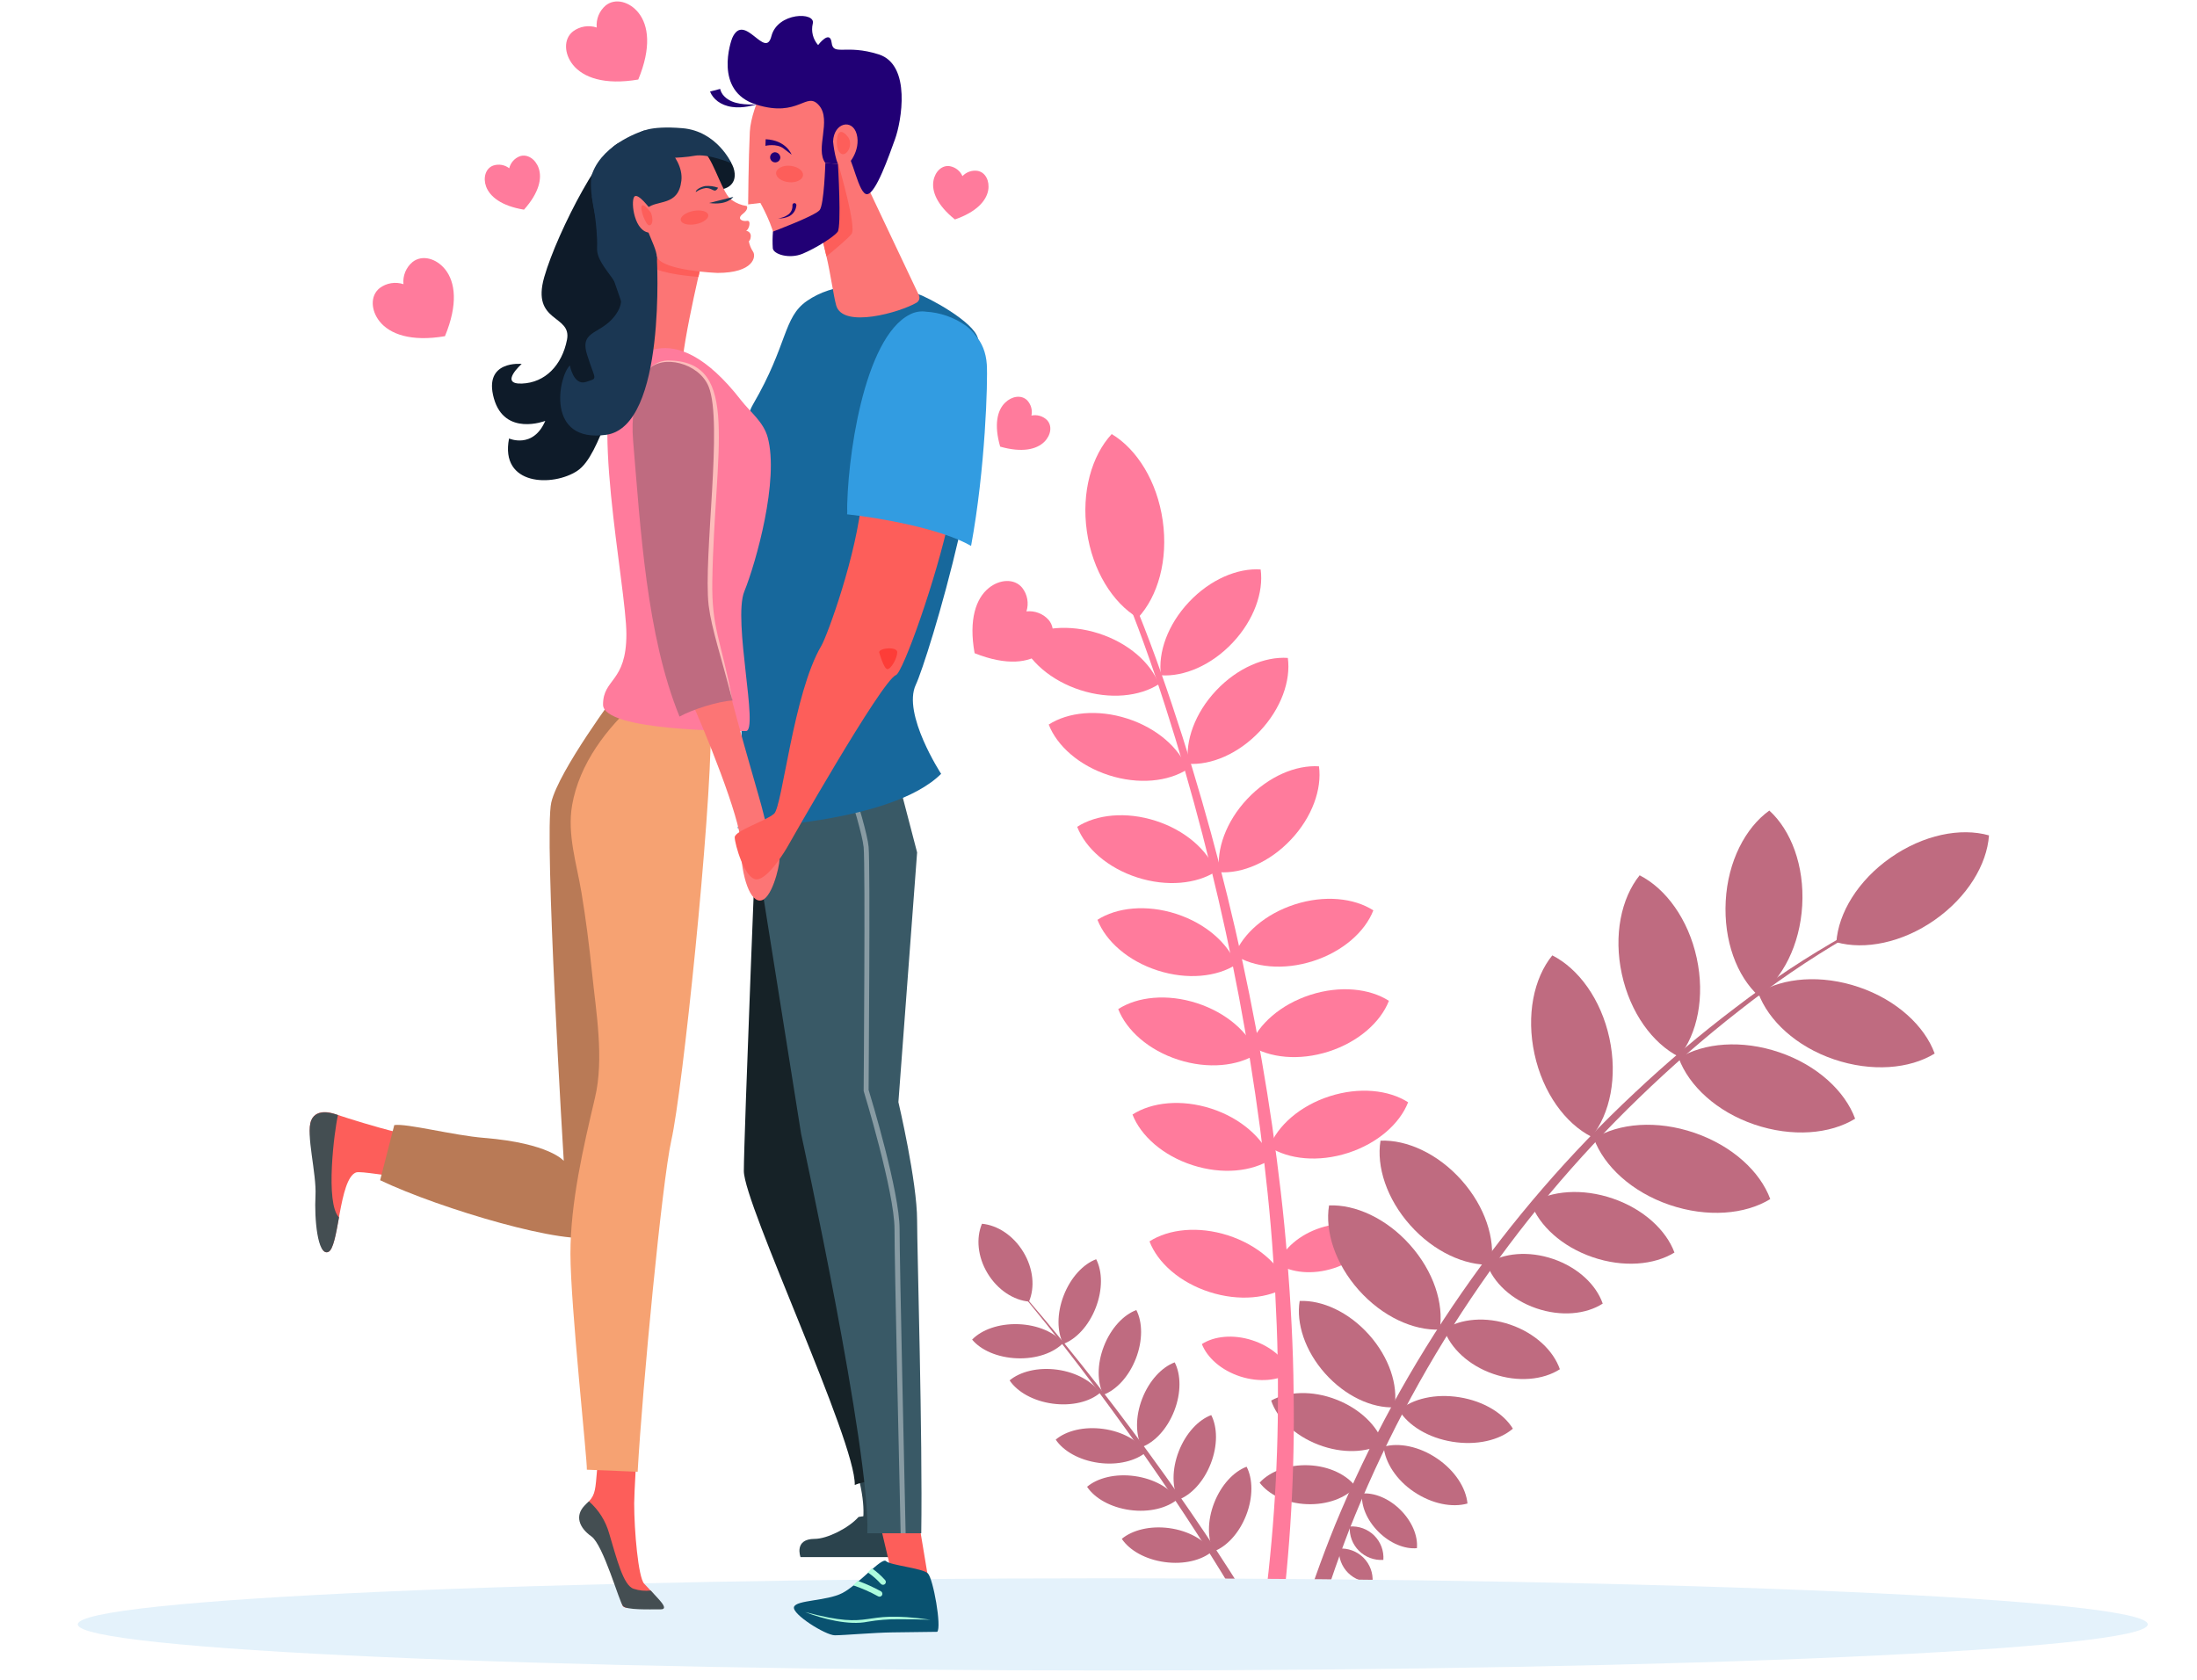 <svg width="306" height="234" viewBox="0 0 306 234" fill="none" xmlns="http://www.w3.org/2000/svg">
<path d="M148.103 187.067C146.782 188.442 144.383 189.316 141.663 189.215C138.944 189.113 136.614 188.078 135.399 186.61C136.72 185.239 139.118 184.365 141.838 184.462C144.558 184.559 146.883 185.619 148.103 187.067Z" fill="#BF6B80"/>
<path d="M257.104 130.211C251.744 133.225 246.605 136.615 241.729 140.355C236.83 144.064 232.135 148.032 227.663 152.241C218.676 160.645 210.611 169.973 203.604 180.071C196.579 190.185 190.666 201.022 185.968 212.393C184.011 217.225 182.275 222.14 180.76 227.139H183.175C184.555 222.421 186.129 217.761 187.899 213.162C192.372 201.84 198.056 191.029 204.852 180.916C211.653 170.78 219.517 161.391 228.313 152.908C232.702 148.652 237.316 144.631 242.135 140.864C246.928 137.069 251.984 133.616 257.267 130.531L257.104 130.211Z" fill="#BF6B80"/>
<path d="M277.029 116.371C276.74 120.452 274.012 124.973 269.467 128.156C264.922 131.339 259.71 132.362 255.767 131.254C256.055 127.173 258.783 122.652 263.328 119.473C267.873 116.294 273.073 115.247 277.029 116.371Z" fill="#BF6B80"/>
<path d="M246.432 112.913C249.465 115.672 251.331 120.598 251.014 126.13C250.697 131.663 248.274 136.338 244.94 138.737C241.908 135.974 240.062 131.052 240.359 125.52C240.655 119.987 243.099 115.308 246.432 112.913Z" fill="#BF6B80"/>
<path d="M154.839 60.466C158.36 62.577 161.165 67.054 161.946 72.526C162.726 77.998 161.283 83.074 158.49 86.075C154.97 83.964 152.16 79.491 151.38 74.019C150.599 68.546 152.047 63.479 154.839 60.466Z" fill="#FF7B9C"/>
<path d="M175.585 79.329C176.016 82.496 174.65 86.382 171.682 89.533C168.715 92.683 164.901 94.293 161.698 94.07C161.267 90.904 162.633 87.013 165.601 83.862C168.568 80.712 172.382 79.106 175.585 79.329Z" fill="#FF7B9C"/>
<path d="M161.421 95.3C158.722 97.035 154.604 97.464 150.473 96.133C146.343 94.803 143.257 92.052 142.098 89.076C144.794 87.341 148.912 86.912 153.042 88.243C157.173 89.573 160.258 92.319 161.421 95.3Z" fill="#FF7B9C"/>
<path d="M165.389 107.158C162.694 108.893 158.575 109.322 154.445 107.991C150.315 106.66 147.229 103.914 146.066 100.933C148.762 99.198 152.884 98.77 157.014 100.1C161.145 101.431 164.243 104.185 165.389 107.158Z" fill="#FF7B9C"/>
<path d="M169.353 121.402C166.658 123.137 162.535 123.562 158.405 122.235C154.274 120.909 151.193 118.155 150.03 115.178C152.725 113.443 156.844 113.014 160.974 114.345C165.104 115.675 168.19 118.421 169.353 121.402Z" fill="#FF7B9C"/>
<path d="M172.182 134.357C169.483 136.092 165.365 136.521 161.234 135.19C157.104 133.859 154.018 131.113 152.855 128.132C155.555 126.397 159.673 125.969 163.804 127.299C167.934 128.63 171.02 131.38 172.182 134.357Z" fill="#FF7B9C"/>
<path d="M175.069 146.793C172.373 148.528 168.251 148.953 164.12 147.626C159.99 146.3 156.909 143.546 155.746 140.569C158.441 138.83 162.559 138.405 166.69 139.736C170.82 141.066 173.926 143.804 175.069 146.793Z" fill="#FF7B9C"/>
<path d="M177.057 161.482C174.362 163.218 170.243 163.646 166.113 162.316C161.983 160.985 158.897 158.239 157.734 155.258C160.429 153.523 164.552 153.094 168.682 154.425C172.813 155.756 175.894 158.522 177.057 161.482Z" fill="#FF7B9C"/>
<path d="M179.407 179.148C176.707 180.883 172.589 181.312 168.459 179.981C164.328 178.65 161.243 175.912 160.104 172.928C162.8 171.193 166.918 170.764 171.048 172.094C175.179 173.425 178.244 176.171 179.407 179.148Z" fill="#FF7B9C"/>
<path d="M179.764 191.216C178.04 192.329 175.402 192.6 172.759 191.75C170.117 190.901 168.141 189.138 167.397 187.233C169.121 186.12 171.759 185.845 174.402 186.699C177.044 187.552 179.02 189.307 179.764 191.216Z" fill="#FF7B9C"/>
<path d="M171.959 133.042C174.654 134.781 178.772 135.205 182.903 133.875C187.033 132.544 190.119 129.798 191.281 126.817C188.582 125.082 184.464 124.658 180.337 125.988C176.211 127.319 173.113 130.057 171.959 133.042Z" fill="#FF7B9C"/>
<path d="M174.126 145.644C176.821 147.379 180.943 147.808 185.07 146.478C189.196 145.147 192.286 142.397 193.449 139.42C190.753 137.685 186.631 137.256 182.505 138.587C178.378 139.918 175.288 142.664 174.126 145.644Z" fill="#FF7B9C"/>
<path d="M176.797 159.775C179.496 161.51 183.614 161.939 187.745 160.609C191.875 159.278 194.961 156.532 196.124 153.551C193.424 151.816 189.306 151.387 185.176 152.718C181.045 154.049 177.96 156.799 176.797 159.775Z" fill="#FF7B9C"/>
<path d="M177.951 176.07C179.878 177.312 182.83 177.615 185.769 176.665C188.708 175.714 190.92 173.753 191.749 171.625C189.822 170.388 186.871 170.08 183.936 171.031C181 171.981 178.781 173.943 177.951 176.07Z" fill="#FF7B9C"/>
<path d="M179.37 91.651C179.805 94.818 178.439 98.709 175.471 101.859C172.503 105.01 168.69 106.619 165.483 106.397C165.052 103.23 166.418 99.34 169.385 96.189C172.353 93.038 176.166 91.429 179.37 91.651Z" fill="#FF7B9C"/>
<path d="M183.708 106.753C184.138 109.92 182.772 113.811 179.805 116.961C176.837 120.112 173.028 121.722 169.82 121.499C169.389 118.332 170.755 114.442 173.723 111.291C176.691 108.141 180.504 106.539 183.708 106.753Z" fill="#FF7B9C"/>
<path d="M228.37 121.932C232.029 123.793 235.151 128.056 236.322 133.459C237.493 138.862 236.415 144.027 233.842 147.21C230.183 145.353 227.061 141.091 225.89 135.687C224.719 130.284 225.797 125.127 228.37 121.932Z" fill="#BF6B80"/>
<path d="M216.206 133.086C219.865 134.943 222.988 139.205 224.158 144.609C225.329 150.012 224.248 155.177 221.678 158.36C218.02 156.503 214.897 152.236 213.727 146.833C212.556 141.43 213.613 136.277 216.206 133.086Z" fill="#BF6B80"/>
<path d="M192.278 158.898C195.936 158.745 200.258 160.698 203.551 164.391C206.844 168.083 208.283 172.568 207.694 176.176C204.035 176.33 199.717 174.376 196.424 170.684C193.131 166.991 191.688 162.502 192.278 158.898Z" fill="#BF6B80"/>
<path d="M185.11 167.92C188.769 167.762 193.09 169.72 196.383 173.412C199.676 177.105 201.115 181.574 200.526 185.214C196.867 185.368 192.55 183.414 189.257 179.722C185.964 176.029 184.521 171.524 185.11 167.92Z" fill="#BF6B80"/>
<path d="M181.02 181.227C184.163 181.093 187.858 182.772 190.68 185.935C193.501 189.097 194.745 192.947 194.229 196.045C191.086 196.179 187.395 194.501 184.569 191.338C181.744 188.175 180.512 184.317 181.02 181.227Z" fill="#BF6B80"/>
<path d="M177.049 195.103C179.337 193.817 182.74 193.663 186.074 194.945C189.407 196.227 191.826 198.61 192.656 201.093C190.367 202.379 186.964 202.529 183.63 201.251C180.297 199.973 177.874 197.586 177.049 195.103Z" fill="#BF6B80"/>
<path d="M175.443 206.54C176.85 204.983 179.394 204 182.257 204.114C185.119 204.227 187.566 205.432 188.834 207.106C187.428 208.664 184.883 209.646 182.021 209.533C179.159 209.42 176.711 208.215 175.443 206.54Z" fill="#BF6B80"/>
<path d="M269.463 146.761C265.967 148.912 260.686 149.353 255.433 147.57C250.181 145.786 246.302 142.166 244.892 138.324C248.388 136.173 253.673 135.728 258.921 137.515C264.17 139.303 268.064 142.919 269.463 146.761Z" fill="#BF6B80"/>
<path d="M258.385 155.84C254.888 157.992 249.608 158.433 244.355 156.649C239.103 154.866 235.224 151.246 233.814 147.404C237.31 145.252 242.595 144.807 247.843 146.595C253.092 148.382 256.974 151.998 258.385 155.84Z" fill="#BF6B80"/>
<path d="M246.563 167.035C243.066 169.186 237.786 169.631 232.533 167.843C227.281 166.056 223.402 162.44 221.992 158.598C225.488 156.446 230.769 156.002 236.021 157.809C241.274 159.617 245.152 163.192 246.563 167.035Z" fill="#BF6B80"/>
<path d="M233.22 174.481C230.374 176.232 226.081 176.592 221.808 175.124C217.536 173.656 214.381 170.732 213.234 167.605C216.08 165.854 220.373 165.494 224.646 166.962C228.919 168.431 232.061 171.359 233.22 174.481Z" fill="#BF6B80"/>
<path d="M223.228 181.595C220.902 183.091 217.414 183.435 213.963 182.246C210.511 181.057 207.982 178.642 207.084 176.038C209.409 174.545 212.897 174.201 216.349 175.386C219.8 176.571 222.329 178.99 223.228 181.595Z" fill="#BF6B80"/>
<path d="M217.259 190.739C214.934 192.235 211.442 192.579 207.994 191.394C204.547 190.209 202.014 187.79 201.116 185.186C203.437 183.689 206.929 183.346 210.377 184.535C213.824 185.724 216.357 188.138 217.259 190.739Z" fill="#BF6B80"/>
<path d="M210.714 199.018C208.832 200.636 205.673 201.384 202.287 200.838C198.9 200.292 196.148 198.569 194.867 196.466C196.754 194.848 199.908 194.1 203.295 194.646C206.681 195.192 209.434 196.911 210.714 199.018Z" fill="#BF6B80"/>
<path d="M204.392 209.444C202.27 210.043 199.449 209.501 196.952 207.827C194.456 206.152 192.924 203.714 192.712 201.53C194.834 200.931 197.656 201.473 200.152 203.168C202.648 204.862 204.181 207.26 204.392 209.444Z" fill="#BF6B80"/>
<path d="M197.347 215.665C195.668 215.819 193.623 215.014 191.993 213.384C190.363 211.754 189.554 209.744 189.704 208.053C191.383 207.904 193.428 208.708 195.058 210.334C196.688 211.96 197.506 213.994 197.347 215.665Z" fill="#BF6B80"/>
<path d="M192.676 217.299C192.051 217.341 191.423 217.25 190.837 217.031C190.25 216.812 189.717 216.47 189.274 216.029C188.831 215.588 188.488 215.058 188.268 214.474C188.049 213.89 187.957 213.265 188.001 212.643C188.627 212.599 189.255 212.689 189.842 212.907C190.43 213.125 190.964 213.467 191.408 213.908C191.851 214.35 192.194 214.881 192.413 215.466C192.631 216.051 192.721 216.676 192.676 217.299Z" fill="#BF6B80"/>
<path d="M191.172 220.377C190.546 220.42 189.919 220.329 189.332 220.11C188.745 219.892 188.211 219.55 187.768 219.109C187.325 218.668 186.982 218.137 186.763 217.553C186.544 216.968 186.453 216.344 186.497 215.722C187.122 215.678 187.75 215.769 188.337 215.988C188.924 216.207 189.457 216.548 189.901 216.989C190.344 217.431 190.686 217.961 190.906 218.546C191.125 219.13 191.216 219.754 191.172 220.377Z" fill="#BF6B80"/>
<path d="M168.617 120.751C171.571 132.721 173.865 144.842 175.488 157.061C176.272 163.172 176.947 169.296 177.341 175.435C177.736 181.574 178.016 187.726 177.992 193.877C178.03 205.007 177.244 216.124 175.642 227.138H178.272C179.718 216.107 180.354 204.985 180.175 193.861C180.126 187.661 179.769 181.465 179.289 175.289C178.809 169.114 178.069 162.962 177.195 156.831C175.408 144.574 172.952 132.423 169.837 120.431C168.284 114.44 166.568 108.496 164.69 102.6C162.804 96.703 160.791 90.871 158.466 85.104L157.734 85.403C159.966 91.138 161.909 97.006 163.714 102.903C165.519 108.8 167.146 114.761 168.617 120.751Z" fill="#FF7B9C"/>
<path d="M174.927 227.139H176.415C172.016 219.713 167.247 212.514 162.243 205.497C156.25 197.137 149.965 188.988 143.269 181.178L143.164 181.267C149.689 189.202 155.807 197.469 161.612 205.938C166.324 212.834 170.804 219.891 174.927 227.139Z" fill="#BF6B80"/>
<path d="M136.769 170.473C138.911 170.667 141.131 172.09 142.533 174.408C143.936 176.725 144.16 179.342 143.318 181.316C141.176 181.122 138.956 179.698 137.553 177.385C136.151 175.071 135.935 172.446 136.769 170.473Z" fill="#BF6B80"/>
<path d="M152.676 175.415C153.55 177.109 153.595 179.649 152.615 182.173C151.636 184.697 149.883 186.549 148.095 187.216C147.221 185.526 147.176 182.982 148.156 180.458C149.135 177.934 150.888 176.082 152.676 175.415Z" fill="#BF6B80"/>
<path d="M153.213 194.035C151.762 195.269 149.282 195.896 146.591 195.528C143.9 195.16 141.684 193.886 140.619 192.292C142.074 191.079 144.55 190.432 147.245 190.8C149.941 191.168 152.152 192.454 153.213 194.035Z" fill="#BF6B80"/>
<path d="M159.641 202.286C158.185 203.499 155.709 204.146 153.014 203.778C150.319 203.41 148.107 202.136 147.042 200.543C148.497 199.309 150.973 198.682 153.669 199.051C156.364 199.419 158.576 200.705 159.641 202.286Z" fill="#BF6B80"/>
<path d="M164.003 208.858C162.548 210.071 160.072 210.719 157.376 210.35C154.681 209.982 152.469 208.708 151.408 207.115C152.86 205.881 155.34 205.251 158.031 205.623C160.722 205.995 162.95 207.277 164.003 208.858Z" fill="#BF6B80"/>
<path d="M168.84 216.109C167.385 217.343 164.909 217.97 162.218 217.602C159.527 217.234 157.311 215.964 156.246 214.366C157.697 213.153 160.177 212.506 162.868 212.874C165.56 213.242 167.775 214.532 168.84 216.109Z" fill="#BF6B80"/>
<path d="M158.271 182.492C159.141 184.187 159.185 186.727 158.206 189.251C157.226 191.774 155.478 193.627 153.685 194.294C152.815 192.603 152.77 190.059 153.75 187.536C154.73 185.012 156.478 183.164 158.271 182.492Z" fill="#BF6B80"/>
<path d="M163.613 189.781C164.487 191.471 164.532 194.015 163.552 196.535C162.572 199.055 160.82 200.911 159.031 201.578C158.157 199.888 158.112 197.344 159.092 194.824C160.072 192.304 161.824 190.448 163.613 189.781Z" fill="#BF6B80"/>
<path d="M168.702 197.125C169.572 198.816 169.617 201.36 168.637 203.879C167.657 206.399 165.909 208.255 164.117 208.923C163.243 207.232 163.202 204.688 164.182 202.169C165.161 199.649 166.909 197.793 168.702 197.125Z" fill="#BF6B80"/>
<path d="M173.629 204.32C174.504 206.011 174.548 208.555 173.569 211.074C172.589 213.594 170.837 215.45 169.048 216.118C168.174 214.427 168.129 211.883 169.109 209.363C170.088 206.844 171.841 204.987 173.629 204.32Z" fill="#BF6B80"/>
<path d="M154.99 232.704C234.604 232.704 299.144 229.828 299.144 226.281C299.144 222.734 234.604 219.859 154.99 219.859C75.375 219.859 10.835 222.734 10.835 226.281C10.835 229.828 75.375 232.704 154.99 232.704Z" fill="#E4F2FB"/>
<path d="M119.58 205.813C120.637 210.088 120.345 212.345 119.58 214.217C121.259 213.538 123.134 213.259 124.951 212.555L124.195 204.822C122.8 204.676 119.548 205.683 119.58 205.813Z" fill="#2B434D"/>
<path d="M119.58 211.317C118.21 212.87 115.194 214.37 113.482 214.37C110.531 214.37 111.498 216.906 111.498 216.906H126.675L125.455 211.139C123.077 211.571 121.804 210.9 119.58 211.317Z" fill="#2B434D"/>
<path d="M83.163 204.733C82.931 207.353 82.943 208.17 82.02 209.153C82.02 209.153 80.963 213.307 83.11 213.307C85.256 213.307 86.256 223.199 86.769 223.753C87.281 224.307 89.208 223.753 91.021 223.753C92.834 223.753 90.545 221.489 89.72 220.611C88.895 219.733 88.33 213.21 88.33 209.416C88.33 208.781 88.407 207.107 88.537 204.733H83.163Z" fill="#FD5E5A"/>
<path d="M88.252 221.319C86.805 220.878 85.878 217.04 84.837 213.586C84.351 211.863 83.373 210.317 82.02 209.137C81.796 209.36 81.585 209.542 81.386 209.768C80.081 211.155 80.621 212.785 82.37 214.027C84.04 215.212 86.256 223.183 86.776 223.733C87.297 224.283 90.204 224.186 92.025 224.186C93.346 224.186 91.509 222.569 90.63 221.562C89.829 221.658 89.017 221.575 88.252 221.319Z" fill="#444E52"/>
<path d="M46.582 155.165C46.582 155.165 44.099 154.19 43.33 156.099C42.562 158.008 44.521 163.456 44.35 166.586C44.18 169.717 44.216 175.019 45.717 174.4C47.217 173.781 47.204 164.289 49.566 163.334C50.201 163.076 54.331 163.925 57.718 164.143L60.653 158.332C58.966 159.331 46.582 155.165 46.582 155.165Z" fill="#FD5E5A"/>
<path d="M43.338 156.095C42.574 158.004 44.111 163.452 43.94 166.582C43.769 169.713 44.224 175.015 45.725 174.396C46.42 174.113 46.79 171.937 47.221 169.583C45.269 167.642 46.566 157.499 47.074 155.323C46.761 155.226 44.099 154.19 43.338 156.095Z" fill="#444E52"/>
<path d="M122.381 211.499L124.166 219.046L129.28 219.859L127.857 211.317L122.381 211.499Z" fill="#FD5E5A"/>
<path d="M130.537 227.316L124.268 227.397C121.686 227.429 117.572 227.801 116.279 227.801C114.986 227.801 110.279 224.849 110.588 223.858C110.897 222.867 115.125 223.049 117.324 221.917C119.523 220.784 122.812 216.882 123.402 217.468C123.991 218.055 128.483 218.443 129.232 219.175C129.98 219.907 131.171 226.657 130.537 227.316Z" fill="#095270"/>
<path d="M129.589 225.634C119.271 224.154 122.251 227.232 112.145 224.567C114.584 225.521 118.243 226.455 120.836 225.913C122.273 225.665 123.729 225.549 125.187 225.566C126.65 225.549 128.118 225.59 129.589 225.634Z" fill="#ACFCDD"/>
<path d="M122.849 222.224C122.795 222.314 122.709 222.379 122.609 222.407C122.508 222.435 122.4 222.423 122.308 222.374C121.2 221.758 120.038 221.245 118.836 220.841C119.04 220.639 119.243 220.437 119.454 220.21C120.576 220.613 121.663 221.104 122.706 221.678C122.797 221.733 122.863 221.821 122.889 221.923C122.916 222.025 122.901 222.133 122.849 222.224Z" fill="#ACFCDD"/>
<path d="M123.243 220.679C123.162 220.744 123.059 220.776 122.955 220.767C122.852 220.759 122.755 220.712 122.686 220.635C122.148 220.033 121.538 219.499 120.869 219.046L121.43 218.463C122.112 218.941 122.735 219.496 123.288 220.117C123.355 220.198 123.388 220.302 123.38 220.407C123.372 220.512 123.322 220.61 123.243 220.679Z" fill="#ACFCDD"/>
<path d="M122.353 107.781L105.514 110.798C105.514 110.798 103.603 158.412 103.603 163.12C103.603 167.755 119.231 200.822 119.052 206.864C120.759 206.144 122.637 206.306 124.483 206.395L115.539 163.852L122.353 107.781Z" fill="#162227"/>
<path d="M127.736 170.008C127.736 164.576 125.13 153.527 125.13 153.527L127.736 118.745L125.142 108.804L103.595 107.781L111.58 157.951C111.58 157.951 121.235 202.136 120.804 213.586H128.313C128.512 200.106 127.736 174.068 127.736 170.008Z" fill="#395966"/>
<path d="M125.296 171.217C125.296 166.036 121.312 152.896 120.982 151.824C120.982 149.947 121.23 120.711 120.982 117.96C120.832 116.29 119.511 111.874 118.433 108.484L117.694 108.448C118.771 111.845 120.133 116.387 120.291 118.025C120.539 120.767 120.291 151.561 120.291 151.872V151.925V151.974C120.336 152.115 124.588 166.032 124.588 171.217C124.588 175.937 125.296 207.155 125.442 213.586H126.137C126.003 207.192 125.296 175.933 125.296 171.217Z" fill="#889BA3"/>
<path d="M89.87 144.055C89.175 130.51 91.736 107.886 90.866 98.758C90.578 95.749 85.988 96.408 85.988 96.408C85.988 96.408 77.829 107.328 76.784 111.777C75.739 116.226 78.52 161.713 78.52 161.713C78.52 161.713 76.552 159.25 67.413 158.51C63.104 158.158 56.648 156.463 54.916 156.726L52.944 164.41C61.352 168.418 79.32 173.712 82.918 172.204C87.846 170.109 90.797 162.061 89.87 144.055Z" fill="#B97A56"/>
<path d="M93.501 158.869C95.066 151.933 99.013 114.058 99.013 101.382C99.013 88.707 88.85 97.564 88.85 97.581C84.52 101.354 80.678 106.414 79.683 112.173C78.979 116.25 80.325 120.342 80.987 124.334C81.605 128.035 82.073 131.76 82.459 135.493C83.02 140.965 84.167 147.48 82.866 152.936C81.24 159.84 79.451 167.496 79.451 174.638C79.451 181.781 81.833 203.653 81.736 204.732L88.813 205.02C89.48 193.202 92.212 164.645 93.501 158.869Z" fill="#F6A272"/>
<path d="M112.401 41.914C109.051 44.224 109.75 47.981 104.892 56.312C100.034 64.644 104.986 110.017 102.729 115.36C102.729 115.36 124.02 114.826 131.081 107.797C131.081 107.797 125.642 99.454 127.553 95.389C129.179 91.971 139.106 59.798 136.216 47.168C135.671 44.794 129.118 41.344 127.894 40.98C121.219 38.966 115.934 39.475 112.401 41.914Z" fill="#17689C"/>
<path d="M108.16 8.58C108.16 8.58 104.619 14.566 104.436 18.363C104.249 22.274 104.201 28.474 104.201 28.474L105.908 28.272C105.908 28.272 107.742 31.508 108.014 33.769C108.286 36.029 111.722 34.173 113.811 33.938C115.901 33.704 120.316 31.342 121.353 24.612C122.389 17.882 124.3 5.891 108.16 8.58Z" fill="#FC7575"/>
<path d="M127.988 41.126C128.072 41.308 128.085 41.515 128.025 41.706C127.965 41.897 127.836 42.059 127.662 42.161C125.447 43.48 117.357 45.846 116.458 42.525C116.088 41.17 115.698 38.222 115.109 35.715C114.763 34.238 114.434 32.883 114.247 32.075C114.556 30.922 116.889 22.182 116.739 22.74L118.434 20.948L127.988 41.126Z" fill="#FC7575"/>
<path d="M101.989 5.292C101.835 5.64 99.339 12.698 105.331 14.57C111.324 16.443 112.291 12.605 114.08 14.688C115.869 16.77 113.478 20.778 114.962 22.707L116.897 22.845C116.897 22.845 117.149 21.684 117.909 21.591C118.67 21.498 119.568 27.197 120.792 27.051C122.015 26.906 123.8 21.753 124.666 19.367C125.532 16.981 126.983 9.033 122.381 7.573C117.779 6.113 116.06 7.844 115.832 5.956C115.604 4.067 113.946 6.279 113.946 6.279C113.592 5.878 113.34 5.398 113.211 4.881C113.082 4.363 113.078 3.822 113.202 3.303C113.673 1.616 108.291 1.685 107.441 5.042C106.591 8.399 103.656 1.547 101.989 5.292Z" fill="#210075"/>
<path d="M116.031 19.719C116.031 19.719 116.389 23.456 117.292 23.358C118.194 23.262 119.918 20.908 119.324 18.699C118.731 16.491 116.129 17.066 116.031 19.719Z" fill="#FC7575"/>
<path d="M116.604 19.237C116.604 19.237 116.332 20.774 117.088 21.365C117.844 21.955 118.958 20.188 118.092 19.059C117.226 17.931 116.653 18.368 116.604 19.237Z" fill="#FD5E5A"/>
<path d="M106.644 19.395L106.608 20.313C106.608 20.313 108.173 19.936 109.148 20.697C110.124 21.457 110.254 21.542 110.254 21.542C110.254 21.542 109.547 19.54 106.644 19.395Z" fill="#210075"/>
<path d="M108.689 21.952C108.682 22.086 108.636 22.216 108.557 22.326C108.478 22.436 108.37 22.521 108.244 22.572C108.118 22.623 107.981 22.637 107.847 22.613C107.714 22.589 107.59 22.528 107.49 22.436C107.39 22.345 107.319 22.227 107.284 22.097C107.248 21.967 107.251 21.829 107.292 21.7C107.332 21.572 107.408 21.457 107.512 21.369C107.615 21.282 107.742 21.226 107.876 21.207C107.978 21.203 108.081 21.219 108.177 21.254C108.274 21.289 108.362 21.343 108.438 21.412C108.513 21.481 108.574 21.564 108.617 21.657C108.661 21.75 108.685 21.85 108.689 21.952Z" fill="#210075"/>
<path d="M108.344 30.424C108.878 30.376 109.388 30.183 109.819 29.866C110.013 29.712 110.165 29.514 110.262 29.287C110.348 29.067 110.385 28.831 110.372 28.596V28.563C110.372 28.528 110.379 28.492 110.393 28.459C110.407 28.427 110.428 28.397 110.454 28.372C110.479 28.347 110.51 28.327 110.543 28.314C110.577 28.302 110.613 28.295 110.649 28.297C110.685 28.297 110.72 28.304 110.754 28.317C110.787 28.331 110.817 28.352 110.843 28.377C110.868 28.403 110.888 28.433 110.901 28.467C110.915 28.5 110.922 28.536 110.921 28.572C110.921 28.572 110.921 28.6 110.921 28.612C110.889 28.92 110.789 29.217 110.628 29.482C110.464 29.734 110.241 29.944 109.978 30.092C109.473 30.348 108.908 30.463 108.344 30.424Z" fill="#210075"/>
<path d="M100.302 12.386C100.396 12.787 100.603 13.152 100.9 13.438C102.054 14.607 104.014 14.558 105.331 14.57C105.156 14.599 103.469 15.137 101.965 14.898C100.339 14.676 99.29 13.758 98.896 12.751L100.302 12.386Z" fill="#210075"/>
<path d="M118.605 32.592C118.088 33.243 116.251 34.779 115.112 35.71C114.645 33.688 114.23 32.07 114.23 32.07C114.23 32.07 115.385 32.842 116.702 22.671C116.702 22.671 116.702 22.691 116.722 22.731C116.966 23.581 119.328 31.681 118.605 32.592Z" fill="#FD5E5A"/>
<path d="M107.66 32.26C107.593 33.036 107.585 33.816 107.636 34.594C107.738 35.431 109.953 36.11 111.787 35.346C113.62 34.582 116.1 33.025 116.665 32.3C117.23 31.577 116.71 22.833 116.71 22.833L114.954 22.707C114.954 22.707 114.787 28.475 114.165 29.263C113.543 30.052 107.66 32.26 107.66 32.26Z" fill="#210075"/>
<path d="M108.096 24.058C108.035 24.689 108.823 25.272 109.86 25.381C110.896 25.49 111.783 25.049 111.844 24.418C111.905 23.788 111.116 23.205 110.083 23.096C109.051 22.987 108.156 23.44 108.096 24.058Z" fill="#FD5E5A"/>
<path d="M86.76 19.852C86.76 19.852 93.671 20.822 94.785 27.629C95.899 34.436 93.033 47.523 89.094 50.613C85.154 53.703 83.809 63.321 80.422 65.578C77.036 67.834 69.596 67.701 70.901 61.084C70.901 61.084 74.247 62.577 75.946 58.629C75.946 58.629 70.283 60.85 68.787 55.487C67.291 50.124 72.662 50.698 72.662 50.698C72.662 50.698 69.45 53.553 72.69 53.432C75.93 53.311 78.272 50.884 78.971 47.333C79.67 43.782 73.966 45.024 75.8 38.605C77.633 32.187 84.488 19.176 86.76 19.852Z" fill="#0E1B29"/>
<path d="M97.721 36.608C97.721 36.608 94.062 51.859 95.2 52.607C96.339 53.356 99.14 55.758 99.14 55.758C99.14 55.758 90.013 51.714 88.834 48.151L90.574 34.036L97.721 36.608Z" fill="#FC7575"/>
<path d="M90.586 34.035L97.733 36.608C97.733 36.608 97.55 37.376 97.282 38.569C94.907 38.391 91.249 37.93 90.249 36.782L90.586 34.035Z" fill="#FD5E5A"/>
<path d="M89.992 22.913L100.692 26.335C100.692 26.335 102.725 25.991 102.27 23.767C101.814 21.542 98.944 19.852 96.172 19.071C94.209 18.579 92.191 18.339 90.167 18.355L89.992 22.913Z" fill="#0E1B29"/>
<path d="M93.025 19.828C93.025 19.828 96.888 19.734 98.237 21.308C99.587 22.881 100.676 27.043 101.896 27.843C102.516 28.297 103.24 28.59 104.002 28.697C104.002 28.697 104.356 29.101 103.453 29.801C102.551 30.501 103.417 30.889 104.039 30.767C104.661 30.646 104.368 31.928 103.917 32.159C104.089 32.172 104.251 32.247 104.372 32.371C104.493 32.494 104.564 32.658 104.571 32.83C104.571 33.441 104.299 33.611 104.299 33.611C104.394 34.124 104.592 34.614 104.88 35.05C105.344 35.714 104.994 38.019 99.916 38.019C99.916 38.019 92.314 37.736 91.481 35.782C90.647 33.829 85.952 27.043 88.167 23.767C90.383 20.491 93.025 19.828 93.025 19.828Z" fill="#FC7575"/>
<path d="M89.115 18.477C89.115 18.477 90.241 17.454 95.05 17.858C99.859 18.263 101.876 22.74 101.876 22.74C101.876 22.74 98.55 21.34 96.705 21.7C94.859 22.06 90.55 22.178 89.741 21.636C88.932 21.094 89.115 18.477 89.115 18.477Z" fill="#1B3753"/>
<path d="M89.708 18.182C90.346 18.06 95.326 21.563 94.903 25.174C94.481 28.786 91.586 27.775 90.123 29C88.659 30.226 91.444 34.036 91.484 35.795C91.525 37.554 88.834 48.167 88.834 48.167C88.834 48.167 80.915 28.374 82.512 24.107C84.11 19.84 89.708 18.182 89.708 18.182Z" fill="#1B3753"/>
<path d="M90.7 29.296C90.7 29.296 88.822 26.695 88.326 27.427C87.83 28.159 88.354 32.434 90.602 32.418C92.85 32.402 90.7 29.296 90.7 29.296Z" fill="#FC7575"/>
<path d="M94.818 30.679C94.916 31.189 95.855 31.431 96.912 31.225C97.969 31.019 98.741 30.44 98.639 29.935C98.538 29.429 97.603 29.183 96.55 29.389C95.497 29.595 94.716 30.173 94.818 30.679Z" fill="#FD5E5A"/>
<path d="M90.675 29.659C90.675 29.659 89.688 28.236 89.391 28.677C89.094 29.117 89.976 31.487 90.472 31.39C90.968 31.293 90.948 30.42 90.675 29.659Z" fill="#FD5E5A"/>
<path d="M102.136 27.427C102.136 27.427 101.355 28.64 98.774 28.28L102.136 27.427Z" fill="#1B3753"/>
<path d="M100.013 26.149C99.438 25.944 98.826 25.864 98.217 25.915C97.481 26.06 96.859 26.489 96.912 26.756C97.321 26.457 97.799 26.264 98.302 26.194C98.96 26.165 99.351 26.598 99.607 26.546C99.863 26.493 100.013 26.149 100.013 26.149Z" fill="#1B3753"/>
<path d="M91.631 48.567C94.403 48.122 98.302 49.432 103.217 55.758C104.526 57.44 106.323 58.739 106.921 60.91C108.547 66.839 105.294 78.378 103.668 82.394C102.042 86.41 105.729 101.839 103.888 101.839C102.046 101.839 83.992 101.839 83.992 98.155C83.992 94.471 87.244 95.118 87.244 88.347C87.244 81.577 81.736 55.831 86.594 50.994C88.147 49.441 89.508 48.919 91.631 48.567Z" fill="#FF7B9C"/>
<path d="M106.307 113.225C105.88 111.372 103.213 102.673 101.197 94.62C99.164 94.713 97.205 94.996 95.465 95.834C98.351 102.046 103.136 114.179 103.136 117.245C103.136 121.289 104.221 125.451 105.844 125.451C107.466 125.451 108.563 120.69 108.563 119.789C108.563 118.887 107.002 116.258 106.307 113.225Z" fill="#FC7575"/>
<path d="M98.9 83.251C98.9 64.979 101.945 54.29 96.867 51.378C94.997 50.31 91.964 49.59 90.362 51.483C90.362 51.483 87.61 54.718 88.183 61.44C89.212 73.573 90.033 88.537 94.647 99.821C96.391 98.85 100.009 97.686 102.042 97.581C100.749 91.765 98.9 86.252 98.9 83.251Z" fill="#BF6B80"/>
<path d="M102.014 97.581C100.387 91.267 99.139 87.725 98.7 84.331C97.932 77.504 100.733 58.852 98.7 53.857C97.346 50.524 92.24 49.343 90.33 51.483C90.707 51.044 91.185 50.702 91.722 50.483C92.259 50.264 92.841 50.176 93.419 50.225C103.144 50.561 99.517 62.569 99.212 80.906C99.099 87.648 100.436 89.096 102.014 97.581Z" fill="#FDBCBB"/>
<path d="M114.405 89.945C110.474 96.598 108.986 112.331 107.815 113.354C106.644 114.377 102.331 115.724 102.331 116.638C102.331 117.552 103.721 122.498 105.375 122.498C107.03 122.498 109.567 118.155 109.567 118.155C109.567 118.155 122.816 94.758 124.784 94.046C125.743 93.702 130.439 80.663 132.329 71.644C128.223 69.557 124.706 69.553 120.072 69.124C119.356 77.326 115.185 88.631 114.405 89.945Z" fill="#FD5E5A"/>
<path d="M137.444 50.775C136.988 43.847 128.906 43.867 128.906 43.867C123.255 43.188 119.003 58.326 117.983 71.644C122.613 72.134 131.146 73.666 135.252 76.049C137.244 65.295 137.594 53.097 137.444 50.775Z" fill="#329CE1"/>
<path d="M135.919 46.771C133.704 44.696 131.618 44.599 128.858 44.344C122.67 43.798 119.027 65.517 117.991 71.656C117.91 64.376 120.247 47.034 126.76 43.79C127.441 43.442 128.213 43.311 128.971 43.414H128.915C130.941 43.525 132.894 44.207 134.545 45.38C135.067 45.777 135.529 46.245 135.919 46.771Z" fill="#329CE1"/>
<path d="M56.193 39.585C56.136 39.008 56.222 38.426 56.441 37.889C56.661 37.352 57.008 36.877 57.453 36.503C58.807 35.431 60.787 36.005 62.006 37.53C63.417 39.294 63.819 42.383 61.974 46.832C57.225 47.641 54.286 46.541 52.875 44.778C51.656 43.253 51.538 41.206 52.875 40.135C53.342 39.782 53.888 39.548 54.466 39.452C55.044 39.356 55.636 39.402 56.193 39.585Z" fill="#FF7B9C"/>
<path d="M83.114 3.832C83.058 3.255 83.144 2.674 83.364 2.137C83.583 1.601 83.93 1.125 84.374 0.75C85.728 -0.322 87.708 0.253 88.927 1.777C90.338 3.541 90.74 6.631 88.899 11.08C84.15 11.888 81.207 10.788 79.796 9.025C78.577 7.5 78.459 5.45 79.796 4.382C80.263 4.029 80.809 3.795 81.387 3.699C81.965 3.603 82.557 3.649 83.114 3.832Z" fill="#FF7B9C"/>
<path d="M142.964 85.168C143.543 85.105 144.129 85.182 144.672 85.394C145.214 85.605 145.697 85.944 146.078 86.382C147.168 87.712 146.615 89.69 145.095 90.919C143.334 92.343 140.216 92.776 135.744 90.992C134.895 86.276 135.952 83.34 137.712 81.917C139.228 80.683 141.285 80.546 142.375 81.88C142.734 82.34 142.975 82.879 143.078 83.452C143.18 84.025 143.142 84.614 142.964 85.168Z" fill="#FF7B9C"/>
<path d="M134.053 24.535C134.315 24.254 134.643 24.04 135.007 23.911C135.371 23.783 135.76 23.745 136.143 23.799C137.273 23.993 137.858 25.219 137.639 26.493C137.383 27.965 136.013 29.53 133 30.57C130.512 28.58 129.748 26.651 130.012 25.178C130.236 23.904 131.203 22.946 132.333 23.156C132.71 23.232 133.063 23.396 133.363 23.636C133.662 23.876 133.899 24.185 134.053 24.535Z" fill="#FF7B9C"/>
<path d="M143.66 57.889C144.037 57.809 144.429 57.822 144.8 57.925C145.172 58.029 145.513 58.22 145.794 58.484C146.607 59.293 146.375 60.632 145.456 61.545C144.391 62.601 142.375 63.094 139.306 62.217C138.423 59.167 138.899 57.157 139.984 56.102C140.903 55.188 142.249 54.957 143.062 55.762C143.327 56.042 143.52 56.382 143.624 56.753C143.728 57.123 143.74 57.513 143.66 57.889Z" fill="#FF7B9C"/>
<path d="M70.926 23.44C71.016 23.066 71.195 22.719 71.448 22.429C71.701 22.139 72.022 21.914 72.381 21.773C73.463 21.393 74.581 22.178 75.016 23.391C75.524 24.799 75.109 26.825 72.983 29.207C69.832 28.693 68.218 27.387 67.698 25.971C67.259 24.758 67.629 23.444 68.706 23.059C69.079 22.936 69.477 22.907 69.864 22.973C70.251 23.039 70.616 23.2 70.926 23.44Z" fill="#FF7B9C"/>
<path d="M91.484 35.779C91.484 35.779 92.879 59.394 84.431 60.571C75.983 61.748 77.768 52.482 79.37 50.901C79.37 50.901 79.89 53.781 81.626 53.202C83.362 52.624 82.923 53.089 81.768 49.405C80.614 45.72 84.085 46.768 86.053 43.366C88.021 39.965 83.041 37.514 83.159 34.55C83.276 31.585 82.419 27.298 82.419 27.298L91.484 35.779Z" fill="#1B3753"/>
<path d="M122.45 90.859C122.45 90.859 123.097 93.213 123.601 93.213C124.105 93.213 124.967 91.692 124.967 90.859C124.967 90.026 122.45 90.253 122.45 90.859Z" fill="#FD3D38"/>
<path d="M221.155 225.133C221.155 225.133 221.097 225.092 221.085 225.076C221.134 225.104 221.159 225.133 221.155 225.133Z" fill="#381A3F"/>
</svg>
